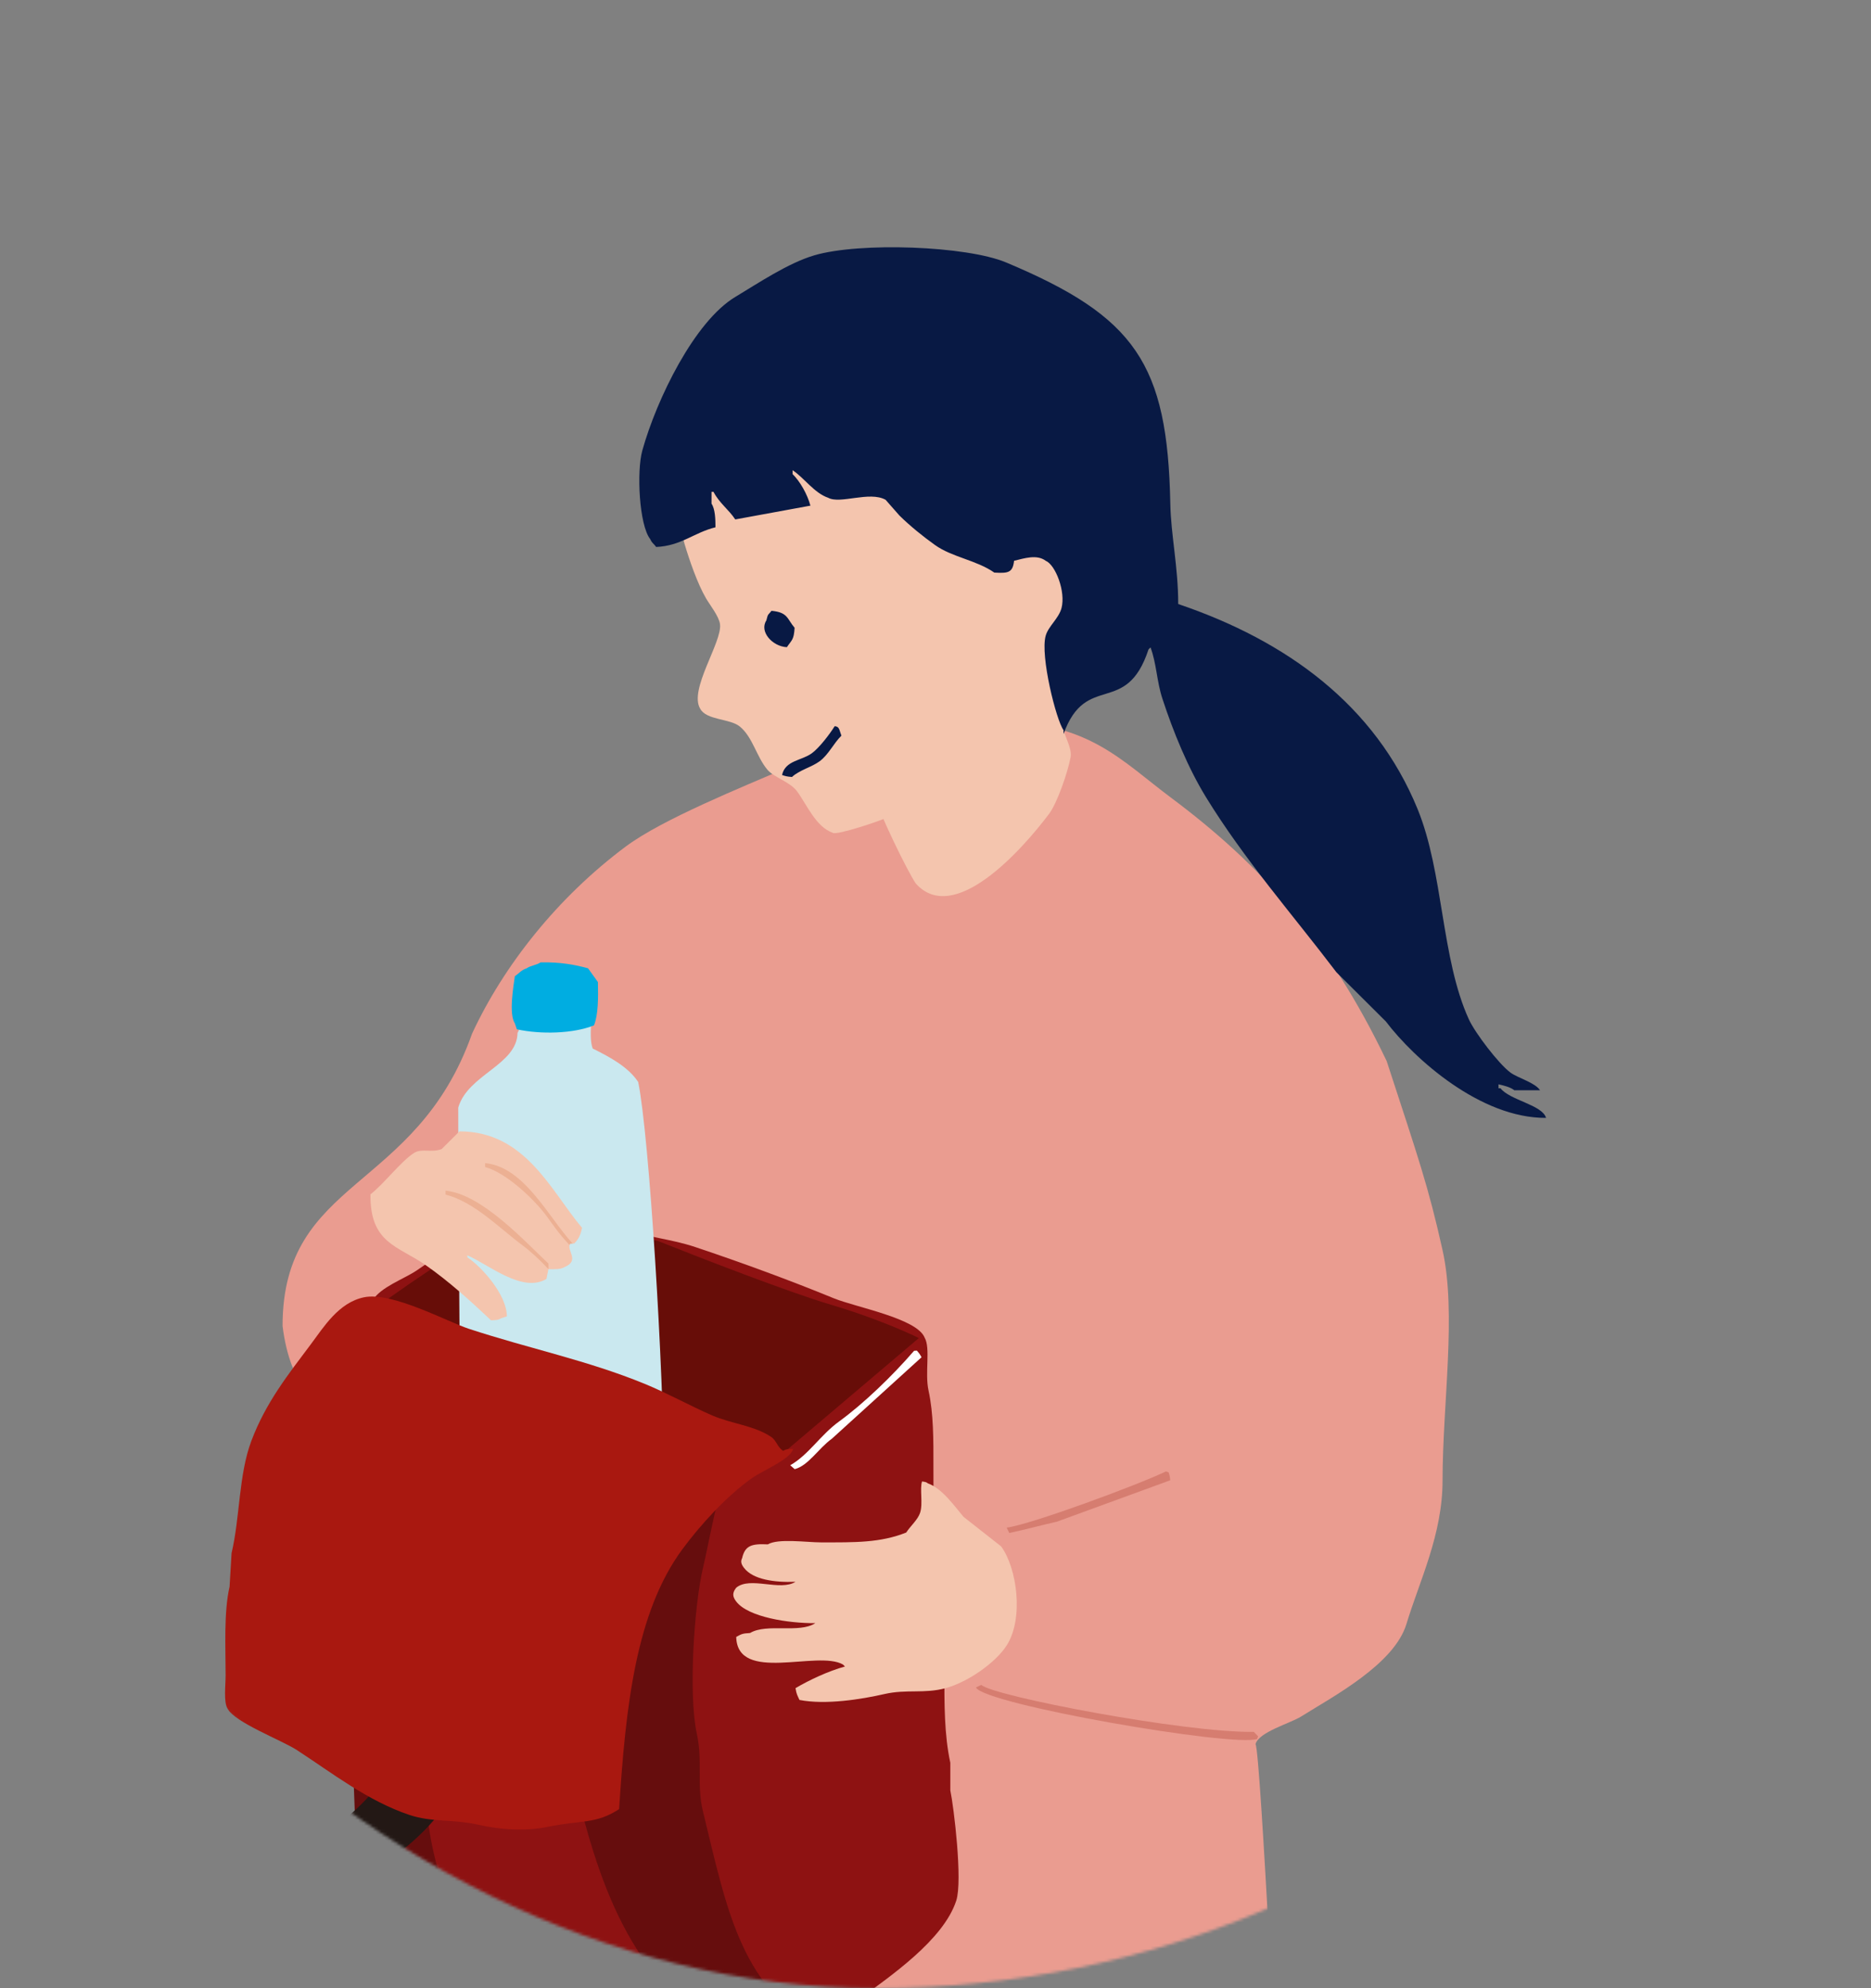 <svg width="640" height="680" viewBox="0 0 640 680" fill="none" xmlns="http://www.w3.org/2000/svg">
<rect x="0" y="0" width="640" height="680" fill="#808080" stroke="none"/>
<mask id="mask0_398_47" style="mask-type:alpha" maskUnits="userSpaceOnUse" x="-40" y="0" width="680" height="680">
<rect x="-40" width="680" height="680" rx="340" fill="#D74426"/>
</mask>
<g mask="url(#mask0_398_47)">
<path fill-rule="evenodd" clip-rule="evenodd" d="M342.906 247.114C372.294 246.965 384.024 260.469 400.393 272.7C430.835 295.424 454.204 320.842 474.331 362.915C485.295 396.499 488.5 405.459 493.447 427.59C498.271 449.153 493.447 480.309 493.447 506.316C493.447 524.867 485.553 540.679 481.102 555.405C476.935 569.204 456.094 580.176 445.033 587.101C441.288 589.446 430.562 592.371 429.471 596.531C431.256 599.172 437.558 733.422 438.5 737.001C402.127 737.001 290.5 767.001 194.105 729.001C204.93 648.501 175.5 668.501 204.93 593.161C234.361 517.821 198.036 587.273 196.139 583.731C195.457 579.695 194.787 575.646 194.105 571.61C191.848 563.13 189.616 553.268 187.347 544.678C185.921 539.309 187.359 532.113 184.644 527.842C181.345 519.412 160.414 506.661 152.18 501.588C148.002 499.009 139.78 496.096 137.982 491.492C137.3 486.555 101.84 495.992 96.658 453.5C96.659 402.717 142.257 407.899 161.473 353.534C172.31 330.169 190.791 306.866 214.054 289.524C226.615 280.156 253.613 269.331 269.187 262.592C283.621 256.346 300.299 253.742 317.213 249.804C325.781 248.903 334.35 248.015 342.918 247.114H342.906Z" fill="#EA9C90"/>
<path fill-rule="evenodd" clip-rule="evenodd" d="M177.619 410.361C192.363 409.879 202.147 416.717 213.468 420.457C221.987 423.284 229.538 423.753 237.822 426.518C253.681 431.825 269.987 437.799 285.165 444.02C292.754 447.13 313.648 450.895 316.277 457.486C318.372 461.14 316.277 469.496 317.628 475.667C321.038 491.281 317.517 511.437 321.014 527.508V540.974C325.18 560.402 320.914 583.755 325.068 602.911V612.341C326.259 617.957 329.322 643.211 327.102 650.049C322.737 663.478 304.683 675.796 293.957 683.708C289.976 686.646 286.231 692.225 281.11 693.804C275.89 695.409 269.231 691.558 265.548 690.435C252.788 686.547 239.756 684.214 227.666 680.338C203.362 672.525 178.177 668.39 154.617 660.812C147.735 658.602 134.033 658.516 131.615 652.061C125.626 644.05 132.26 618.006 129.581 605.602C126.258 590.21 129.197 569.017 128.23 551.737C127.101 531.544 126.196 509.894 126.196 489.121C126.196 477.198 122.712 453.067 127.548 444.686C130.077 440.292 138.175 437.429 142.428 434.59C151.666 428.431 161.04 420.741 170.154 414.397C172.473 412.78 175.549 412.224 177.595 410.361H177.619Z" fill="#8E1212"/>
<path d="M314.301 457.646L266.627 498.065L129.823 446.246L140.187 438.991L178.534 413.081L225.171 424.481C238.99 430.009 270.151 442.1 284.246 446.246C298.341 450.391 310.156 455.573 314.301 457.646Z" fill="#670D08"/>
<path fill-rule="evenodd" clip-rule="evenodd" d="M140.418 546.104V547.449C140.802 546.968 141.398 547.424 141.1 546.104H140.418Z" fill="#E7211A"/>
<path fill-rule="evenodd" clip-rule="evenodd" d="M147.064 455.721C157.381 455.598 166.247 460.461 174.121 463.806C172.67 470.446 168.777 476.359 166.681 482.653C162.044 496.552 159.117 511.153 155.186 525.064C152.26 539.875 149.321 554.687 146.395 569.499C145.068 575.3 146.196 581.804 145.043 587.001V599.788C145.043 619.265 147.35 633.756 152.483 647.592C154.765 653.739 155.856 659.516 159.923 663.749C157.096 675.562 145.316 701.05 133.548 702.803C130.014 700.322 124.707 701.667 124.075 696.076C134.825 690.83 145.167 679.82 145.043 663.762C129.431 658.8 125.253 636.99 121.371 620.006C121.148 613.946 120.925 607.885 120.689 601.825C118.817 592.321 121.223 564.327 123.393 554.699C123.839 548.861 124.298 543.035 124.744 537.197C131.577 508.611 134.007 477.716 147.064 455.733V455.721Z" fill="#660D0D"/>
<path fill-rule="evenodd" clip-rule="evenodd" d="M219.443 476.592C227.02 479.345 235.018 482.838 242.445 485.343C246.624 486.751 253.296 486.565 255.292 490.058C247.653 496.193 243.4 523.928 240.412 536.517C237.597 548.342 235.328 579.101 238.378 593.073C240.424 602.453 238.254 610.489 240.412 619.326C248.385 652.109 253.159 678.671 278.964 693.384C278.356 695.285 276.719 695.519 276.26 696.754C275.231 699.531 278.567 702.395 277.612 706.184C275.492 714.639 271.065 725.217 260.029 725.032C257.896 723.624 254.784 724.809 251.907 725.032C251.547 724.007 251.448 723.896 251.225 722.341C258.169 719.021 264.815 712.417 264.753 702.148H263.402C256.892 706.678 251.944 700.58 248.522 698.111C236.382 689.336 227.813 681.695 219.443 669.167C210.044 655.096 204.129 639.013 199.157 620.018C197.247 612.748 198.785 606.379 197.123 598.479C194.966 588.197 195.722 570.93 197.805 561.45C199.864 552.082 197.669 544.022 199.839 535.197C205.034 514.016 211.718 494.909 219.456 476.629L219.443 476.592Z" fill="#660D0D"/>
<path fill-rule="evenodd" clip-rule="evenodd" d="M134.806 596.061C143.747 596.147 151.236 599.233 157.808 598.085C158.391 599.073 159.036 600.011 159.842 600.776C156.705 615.279 145.78 626.721 135.488 634.435C132.078 636.99 130.863 641.249 125.345 641.841C121.935 638.348 111.395 632.312 110.465 627.708C117.88 622.907 126.796 615.045 131.433 607.515C133.269 604.541 132.921 598.974 134.819 596.073L134.806 596.061Z" fill="#231815"/>
<path fill-rule="evenodd" clip-rule="evenodd" d="M315.392 506.68C316.794 506.927 316.694 506.841 317.426 507.359C322.262 509.05 326.478 515.135 329.603 518.801C333.881 522.171 338.171 525.528 342.449 528.898C347.93 536.415 350.162 553.386 344.483 562.557C340.713 568.63 331.066 575.307 323.514 577.369C316.186 579.368 310.11 577.665 302.546 579.393C294.672 581.195 282.421 583.17 273.468 581.417C272.798 579.911 272.439 579.504 272.116 577.381C276.803 574.604 283.413 571.518 289.03 569.975C288.807 569.753 288.583 569.531 288.348 569.296C279.655 564.285 252.251 575.801 251.83 559.866C253.466 558.99 253.752 558.657 256.566 558.521C262.283 555.102 273.406 558.755 278.887 555.151C269.822 555.225 255.909 553.115 251.83 547.746C250.503 546.03 250.478 544.746 251.83 543.03C256.591 539.044 266.797 544.351 272.116 541.006C264.862 541.278 257.596 540.241 254.533 536.291C253.528 535.008 253.28 534.057 253.851 532.922C254.855 528.626 257.038 527.935 262.642 528.207C266.152 526.096 275.96 527.528 280.908 527.528C292.415 527.528 301.083 527.701 309.986 524.158C311.288 522.084 313.954 519.789 314.723 517.431C315.789 514.173 314.537 509.26 315.405 506.656L315.392 506.68Z" fill="#F4C5AE"/>
<path fill-rule="evenodd" clip-rule="evenodd" d="M400.298 506.283C400.187 505.21 400.211 505.061 399.74 503.568C399.443 503.457 399.145 503.358 398.835 503.247C389.349 507.851 352.149 521.576 344.349 522.477C345.044 523.897 344.982 523.798 345.23 524.304C350.748 523.169 355.856 521.712 361.436 520.478" fill="#D67D70"/>
<path fill-rule="evenodd" clip-rule="evenodd" d="M333.833 577.124C336.376 582.901 422.01 597.663 430.033 594.762L430.356 593.861C429.86 593.355 429.364 592.837 428.868 592.331C405.506 592.713 339.575 580.111 335.669 576.26L333.833 577.137V577.124Z" fill="#D67D70"/>
<path fill-rule="evenodd" clip-rule="evenodd" d="M315.223 464.208C314.689 463.27 314.665 463.122 313.623 461.937C313.301 461.962 312.991 461.986 312.668 461.999C305.117 470.738 295.358 480.106 287.012 486.179C280.564 490.857 276.683 497.509 270.31 501.151C271.512 502.175 271.413 502.113 271.835 502.484C276.559 501.249 279.907 495.411 284.545 492.079" fill="white"/>
<path fill-rule="evenodd" clip-rule="evenodd" d="M347.954 203.071C350.434 202.972 353.956 202.774 355.394 203.75C359.958 205.218 361.024 209.563 360.801 215.87C356.944 222.066 362.649 245.753 364.186 250.875C364.744 252.726 366.691 256.417 366.22 258.96C365.215 264.292 361.573 274.744 358.858 278.348C349.372 290.938 326.304 316.695 313.258 302.185C310.257 297.729 300.249 277.202 298.749 271.08C296.591 262.28 292.7 261.934 295.192 256.948C303.798 239.68 311.188 225.066 326.304 214.537C330.929 211.316 336.162 208.341 341.184 205.786C343.379 204.675 346.094 204.502 347.942 203.095L347.954 203.071Z" fill="#F4C5AE"/>
<path fill-rule="evenodd" clip-rule="evenodd" d="M282.842 135.369C309.49 135.295 319.62 148.366 327.482 166.337C329.131 170.102 329.466 173.768 331.537 177.113C334.786 182.346 340.229 184.346 344.383 188.555C349.331 186.839 356.759 178.038 364 183.173C378.074 188.024 369.369 209.488 361.967 214.82C358.829 217.079 354.737 216.919 353.845 221.547C351.575 223.572 350.769 242.123 349.108 246.455C343.987 259.81 316.768 272.573 303.785 279.448C301.454 280.682 286.041 285.817 284.851 284.83C279.072 282.805 276.059 275.301 272.674 270.697C270.231 267.364 264.8 265.945 262.53 263.291C258.786 258.897 257.508 252.121 253.057 248.48C249.696 245.727 241.624 246.357 239.528 242.419C235.498 235.939 247.105 219.597 246.286 213.475C245.927 210.772 242.827 206.909 241.55 204.724C238.512 199.515 235.821 191.579 234.11 185.876C229.807 171.534 244.513 147.662 252.375 142.787C258.575 138.948 268.073 137.899 276.047 136.06C278.489 135.492 281.18 136.381 282.805 135.381L282.842 135.369Z" fill="#F4C5AE"/>
<path fill-rule="evenodd" clip-rule="evenodd" d="M263.89 208.912C262.713 210.493 262.762 209.641 262.133 212.226C259.667 216.027 264.196 221.105 269.161 221.348C270.772 218.931 271.562 218.946 271.804 214.719C269.177 211.633 269.564 209.429 263.89 208.912Z" fill="#081944"/>
<path fill-rule="evenodd" clip-rule="evenodd" d="M285.495 248.392C283.821 251.095 280.187 255.847 277.658 257.661C274.136 260.204 268.605 260.056 267.514 265.067C268.593 265.437 269.139 265.61 270.899 265.746C273.479 263.351 277.509 262.463 280.373 260.364C283.399 258.13 285.148 254.23 287.814 251.613C287.59 250.934 287.367 250.268 287.132 249.589C286.846 248.848 286.4 248.392 285.495 248.392Z" fill="#081944"/>
<path fill-rule="evenodd" clip-rule="evenodd" d="M528.822 382.341C506.44 382.477 483.773 362.173 474.039 349.349L457.125 332.513C442.158 312.789 425.616 294.015 412.485 272.588C406.396 262.652 401.362 250.432 397.605 238.928C395.67 233.028 395.596 226.857 393.55 221.426L392.868 222.105C385.217 245.371 371.502 229.646 363.79 251.049V249.704C361.334 246.47 355.73 224.253 357.701 217.39C358.631 214.156 362.178 211.515 363.108 207.96C364.583 202.344 361.049 193.198 357.701 191.803C354.663 189.507 350.286 190.976 346.876 191.803C346.417 195.925 344.83 196.098 340.118 195.839C334.005 191.568 325.709 190.606 319.831 186.409C315.851 183.583 311.151 179.781 307.654 176.313C306.08 174.523 304.492 172.721 302.918 170.931C297.4 167.87 287.405 172.511 283.301 170.252C278.514 168.623 275.154 163.513 271.124 160.822V162.167C273.691 164.661 276.183 169.092 277.212 172.943C268.644 174.51 260.075 176.09 251.507 177.658C249.263 174.264 246.051 172.067 244.067 168.228H243.385V172.264C244.613 174.054 244.737 177.485 244.737 180.349C237.42 182.126 233.031 186.705 224.45 187.076C223.582 185.841 223.123 185.928 222.416 184.385C218.622 179.608 217.729 161.18 219.713 154.083C224.661 136.346 237.619 109.895 251.507 101.564C259.207 96.947 269.537 89.975 278.564 87.321C294.126 82.754 330.582 84.074 344.185 89.776C388.366 108.315 399.378 124.386 400.32 172.252C400.531 183.064 403.023 193.901 403.023 206.59C440.248 219.192 470.343 241.224 484.864 276.611C493.854 298.52 492.887 327.724 502.447 348.645C504.605 353.348 512.64 363.852 516.645 366.826C519.2 368.715 525.09 370.257 526.788 372.887H517.997C516.67 371.837 514.512 371.294 512.59 370.862V372.208H513.272C516.385 376.281 527.57 377.898 528.834 382.304L528.822 382.341Z" fill="#081944"/>
<path fill-rule="evenodd" clip-rule="evenodd" d="M156.749 378.826C160.047 367.446 176.837 364.299 177.036 353.239C179.553 349.265 177.036 339.662 177.718 335.737C185.381 332.046 188.94 331.787 198.686 333.046C199.74 334.527 202.58 336.305 202.741 338.428C203.237 344.55 201.017 353.992 202.741 358.621C208.494 361.472 214.893 364.879 218.303 370.063C222.058 388.208 227.095 469.417 227.095 506.032C225.743 525.41 157.431 525.41 157.431 506.032C157.431 463.628 156.749 421.228 156.749 378.826Z" fill="#CAE8EF"/>
<path fill-rule="evenodd" clip-rule="evenodd" d="M184.908 329.146C191.728 329.011 196.614 329.949 201.14 331.171C202.269 332.738 203.397 334.318 204.525 335.886C204.649 341.329 204.649 347.081 203.174 350.697C196.056 353.573 184.858 353.808 176.798 352.043C176.575 351.364 176.352 350.697 176.116 350.018C173.983 346.809 175.632 337.354 176.116 333.861C177.728 332.812 178.1 331.899 180.171 331.171C181.361 330.282 183.68 330.047 184.908 329.146Z" fill="#00ADE1"/>
<path fill-rule="evenodd" clip-rule="evenodd" d="M187.599 434.062C187.376 435.186 187.153 436.309 186.917 437.432C178.696 442.332 167.3 432.606 159.86 429.347V430.026C164.548 433.112 173.315 442.616 173.389 450.219C172.707 450.441 172.037 450.664 171.355 450.898C170.475 451.491 169.681 451.503 167.97 451.577C161.001 445.011 153.561 438.247 145.65 432.729C136.102 426.064 126.529 425.299 126.715 408.488C131.167 405.093 137.144 397.194 141.595 394.355C144.286 392.627 147.498 394.355 151.069 393.01L157.157 386.949C179.775 386.949 188.492 407.402 199.094 419.942C198.598 422.448 197.854 423.867 196.391 425.324H195.039C193.613 427.693 198.586 431.149 193.006 433.408C191.865 434.173 189.695 434.124 187.599 434.087V434.062Z" fill="#F4C5AE"/>
<path fill-rule="evenodd" clip-rule="evenodd" d="M165.937 397.811V399.156C173.253 401.082 183.024 410.512 187.017 415.992C189.46 419.337 190.985 421.719 194.829 425.83C194.941 425.262 195.04 425.311 195.884 425.311C187.724 416.56 179.428 399.07 165.937 397.811Z" fill="#ECB093"/>
<path fill-rule="evenodd" clip-rule="evenodd" d="M152.407 407.228V408.573C162.29 411.091 170.958 420.163 178.535 425.779C181.747 428.161 184.648 430.926 187.6 434.049C187.6 433.604 187.575 432.58 187.575 432.136C179.763 424.866 164.932 408.437 152.407 407.228Z" fill="#ECB093"/>
<path fill-rule="evenodd" clip-rule="evenodd" d="M271.288 495.538C270.47 499.13 261.058 502.808 257.09 505.634C248.534 511.719 239.631 521.458 233.418 529.876C217.497 551.427 214 583.667 211.78 618.745C203.943 623.942 198.599 622.485 187.426 624.806C179.664 626.423 171.095 625.793 163.755 624.127C154.814 622.115 147.759 623.325 140.083 620.757C125.86 616.018 113.41 606.267 101.531 598.54C96.509 595.269 80.091 588.999 77.859 584.407C76.433 582.21 77.177 576.347 77.177 572.965C77.177 563.375 76.52 551.451 78.529 542.663C78.752 538.849 78.975 535.035 79.211 531.221C82.125 518.829 81.617 504.462 85.969 492.847C90.917 479.677 98.642 470.013 106.256 459.854C110.831 453.745 115.841 445.499 124.521 443.697C134.044 441.71 152.867 452.004 160.369 454.473C181.226 461.323 200.818 465.224 220.572 473.32C228.235 476.468 236.208 480.899 243.574 484.096C250.233 486.984 258.144 487.589 263.86 491.502C265.609 492.699 265.968 495.093 267.915 496.217C268.796 495.624 269.589 495.612 271.3 495.538H271.288Z" fill="#A91810"/>
</g>
</svg>

